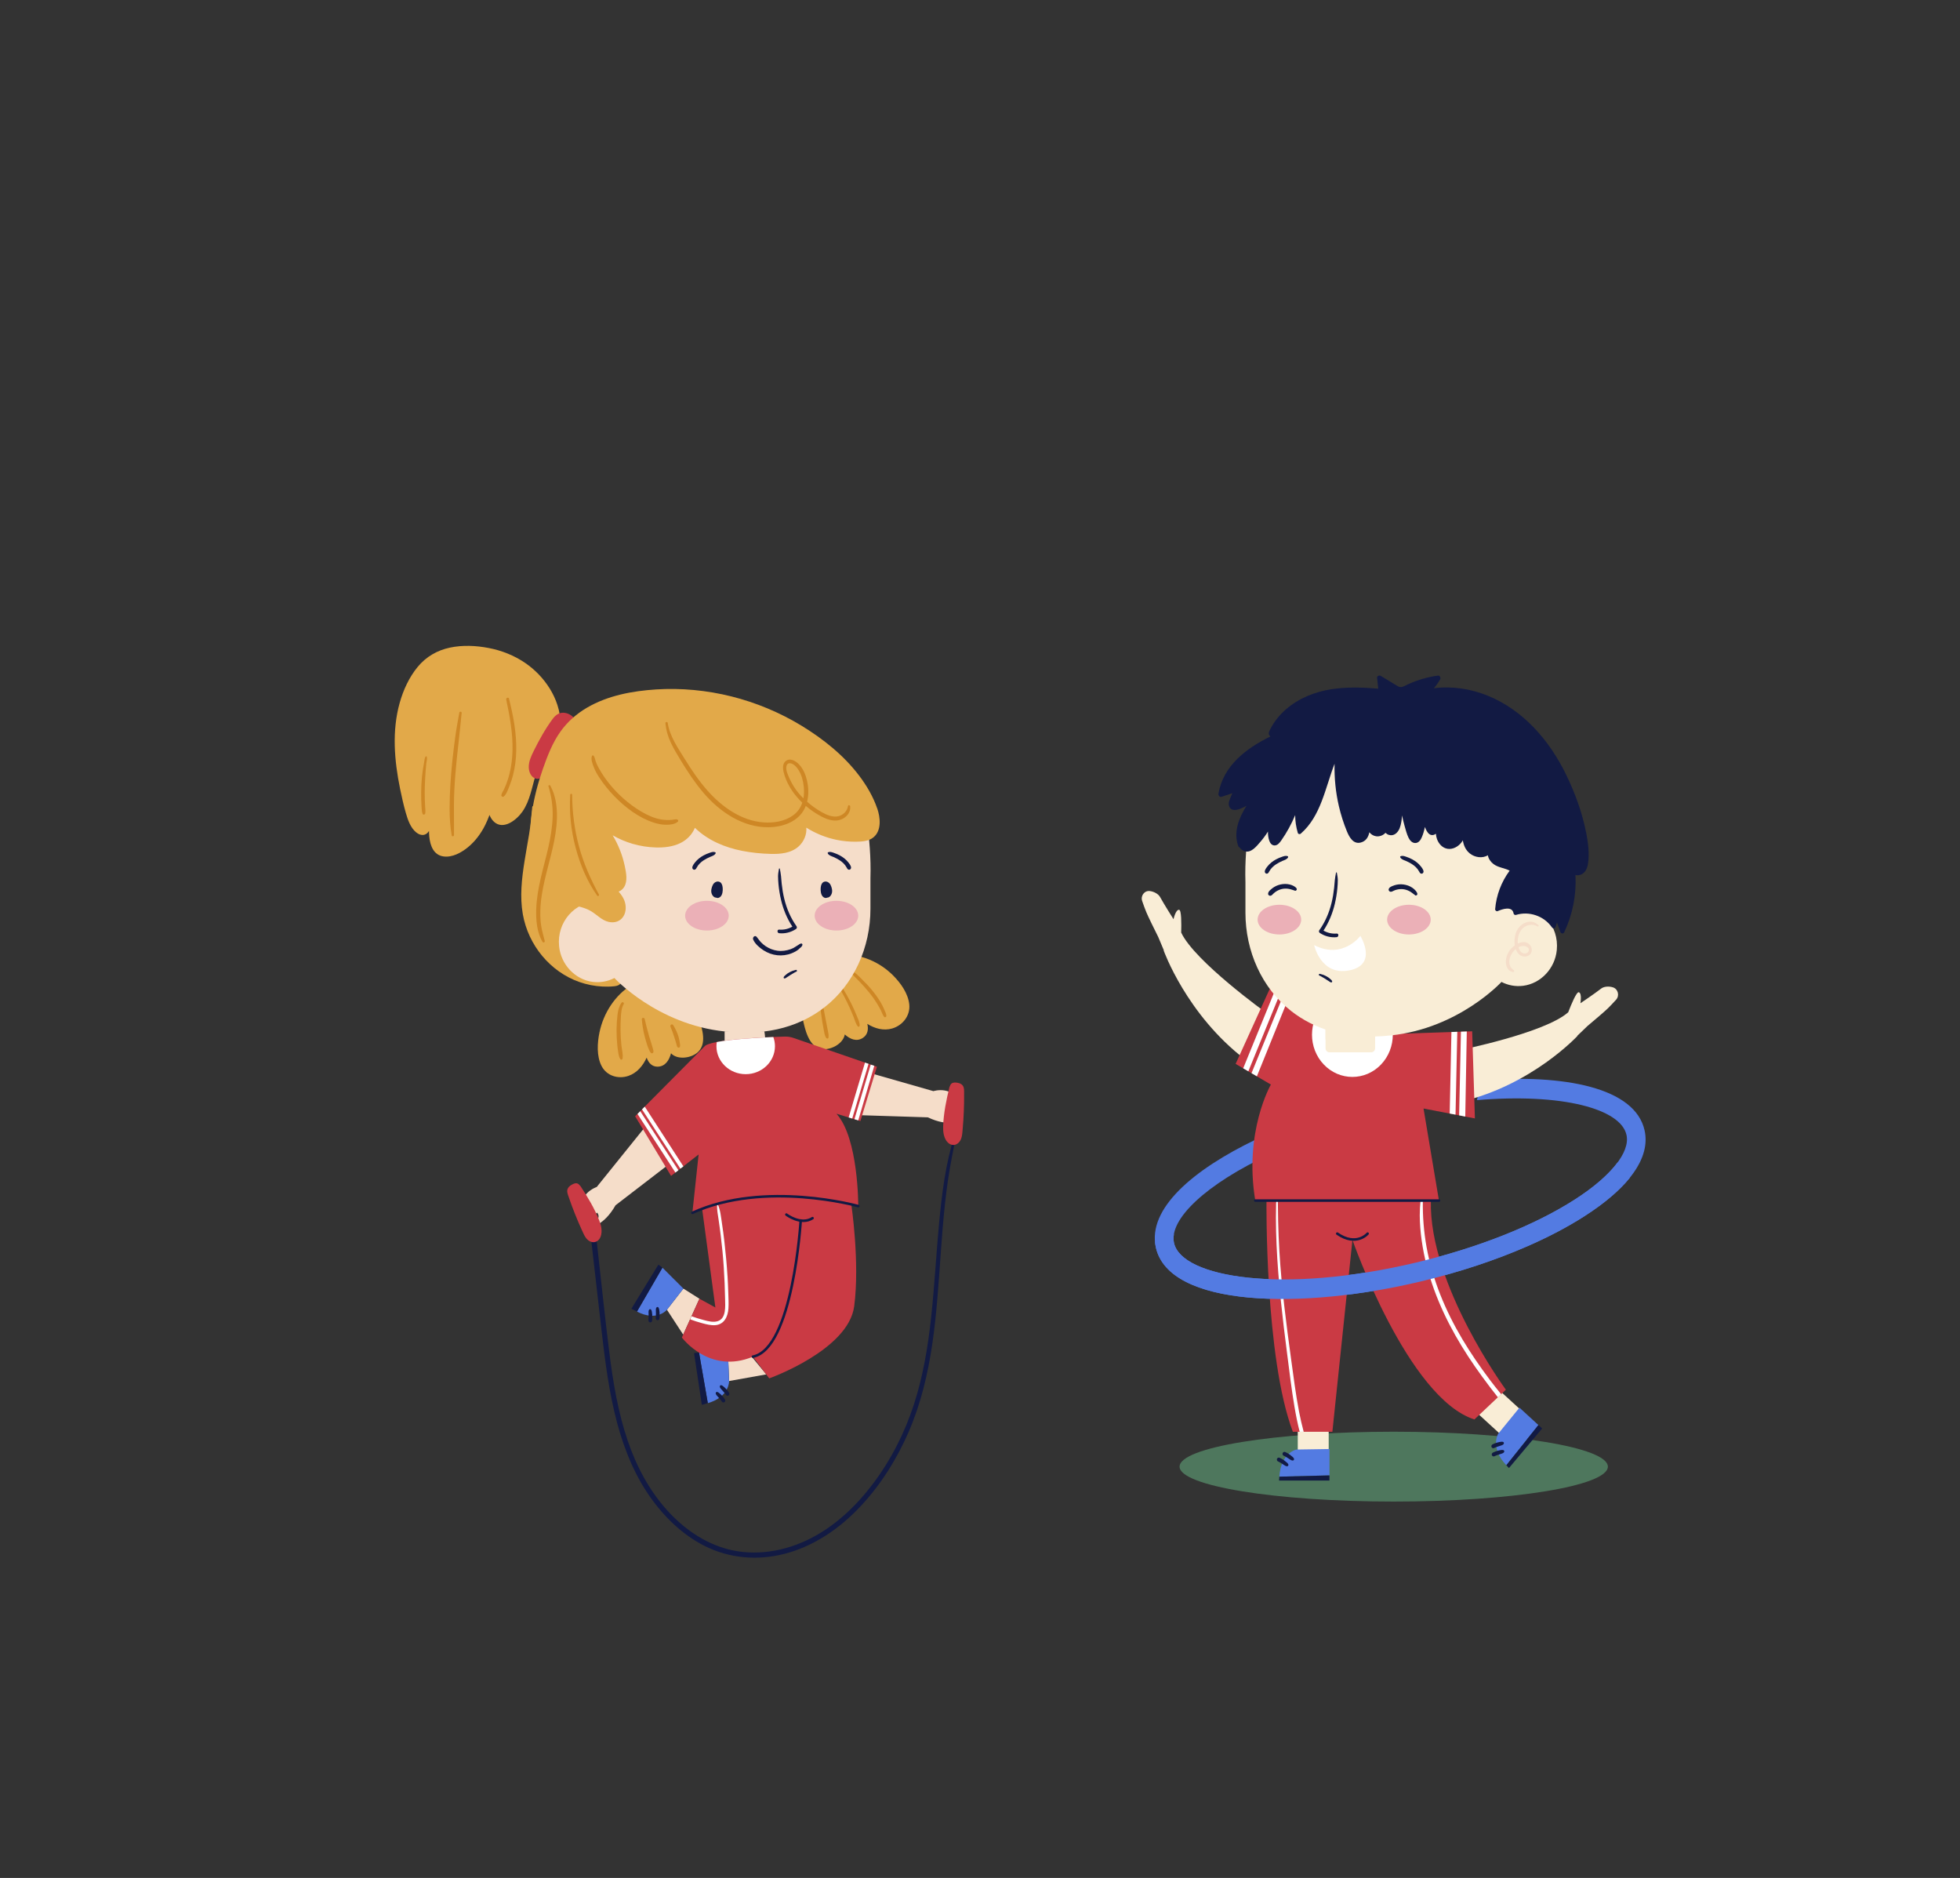 <svg xmlns="http://www.w3.org/2000/svg" id="Layer_53" viewBox="0 0 575.36 551.18"><rect x="0" y="0" width="575.36" height="551.18" fill="#333333" stroke="none"/><defs><style>      .cls-1 {        fill: #f9edd6;      }      .cls-2 {        fill: #e2a949;      }      .cls-3 {        fill: #fff;      }      .cls-4 {        fill: #ce8725;      }      .cls-5 {        fill: #6bbd88;        isolation: isolate;        opacity: .5;      }      .cls-6 {        fill: none;        stroke: #121a43;        stroke-linecap: round;        stroke-linejoin: round;        stroke-width: .75px;      }      .cls-7 {        fill: #ca3a44;      }      .cls-8 {        fill: #537be2;      }      .cls-9 {        fill: #f5ddc9;      }      .cls-10 {        fill: #121a43;      }      .cls-11 {        fill: #ebb0b7;      }    </style></defs><g><ellipse class="cls-5" cx="409.13" cy="430.46" rx="62.86" ry="10.25"></ellipse><g><path class="cls-8" d="M434.87,317.07l-1.31,5.82c25.03-2.1,42.22,2.55,43.9,10.22,1.11,5.07-4.58,12.17-15.23,18.99-11.79,7.56-28.3,14.11-46.47,18.44-39.14,9.33-68.9,4.46-71.13-5.75-1.51-6.88,9.28-17.25,28.44-26.14l-4.16-4.32c-18.88,9.02-32.08,20.51-29.63,31.73,3.86,17.65,42.91,18.36,77.69,10.06,11.28-2.69,21.97-6.23,31.37-10.34,6.21-2.71,11.86-5.68,16.74-8.81,13.31-8.53,19.43-17.23,17.7-25.15-2.76-12.64-23.57-16.59-47.93-14.76Z"></path><g><g><rect class="cls-1" x="380.96" y="411.99" width="9.08" height="18.92"></rect><g><path class="cls-8" d="M390.26,433.03l-14.7.37c.46-7.1,5.02-7.96,5.02-7.96l9.69-.15v7.73Z"></path><polygon class="cls-10" points="390.26 434.55 375.47 434.55 375.55 433.4 390.26 433.03 390.26 434.55"></polygon><path class="cls-10" d="M378.7,427c.26.19.51.38.75.6.22.2.63.65.31.95-.28.26-.66.05-.93-.1-.25-.14-.47-.3-.71-.46-.24-.16-.49-.32-.74-.46-.13-.07-.26-.14-.39-.2-.18-.09-.37-.16-.45-.37-.14-.34-.02-.66.32-.8.25-.1.48.03.7.15.13.07.26.13.39.2.26.15.51.31.76.48Z"></path><path class="cls-10" d="M377.04,428.68c.26.19.51.38.75.6.22.2.63.65.31.95-.28.26-.66.05-.93-.1-.25-.14-.47-.3-.71-.46-.24-.16-.49-.32-.74-.46-.13-.07-.26-.14-.39-.2-.18-.09-.37-.16-.45-.37-.14-.34-.02-.66.32-.8.25-.1.48.03.7.15.13.07.26.13.39.2.26.15.51.31.76.48Z"></path></g></g><g><polygon class="cls-1" points="449.94 417.03 443.95 424.17 430.33 411.69 436.31 404.56 449.94 417.03"></polygon><g><path class="cls-8" d="M451.61,418.25l-9.43,11.79c-4.81-5.05-2.42-9.19-2.42-9.19l6.28-7.7,5.56,5.1Z"></path><polygon class="cls-10" points="452.7 419.26 442.96 430.87 442.18 430.05 451.61 418.25 452.7 419.26"></polygon><path class="cls-10" d="M439.65,423.36c.31-.08.61-.15.93-.19.29-.04.88-.07.89.38,0,.39-.4.55-.69.66-.26.1-.53.18-.79.26-.28.08-.55.17-.82.28-.13.05-.27.11-.4.17-.19.09-.36.18-.57.11-.34-.12-.49-.42-.36-.78.09-.26.34-.35.56-.45.13-.06.27-.12.4-.17.28-.11.56-.2.85-.28Z"></path><path class="cls-10" d="M439.76,425.77c.31-.08.61-.15.93-.19.29-.04.88-.07.89.38,0,.39-.4.55-.69.66-.26.1-.53.18-.79.26-.28.08-.55.17-.82.28-.13.05-.27.11-.4.17-.19.09-.36.18-.57.11-.34-.12-.49-.42-.36-.78.09-.26.34-.35.57-.45.13-.06.27-.12.4-.17.28-.11.56-.2.85-.28Z"></path></g></g><g><path class="cls-1" d="M346.74,273.71c.08-2.62.08-6.63-.61-6.69-1.03-.09-1.64,2.77-1.64,2.77,0,0-2.67-4.19-3.94-6.5-.48-.88-1.75-1.62-3.04-1.77-1.56-.18-2.75,1.4-2.22,2.94.39,1.14.83,2.35,1.21,3.26.6,1.44,2.3,4.88,3.5,7.28h0s.74,1.73,1.64,3.9l-.05.05s6.68,18.82,23.97,32.04l6.22-13.68s-21.11-15.15-25.04-23.6Z"></path><path class="cls-1" d="M460.35,297.1c.94-2.44,2.47-6.11,3.13-5.87.97.35.45,3.22.45,3.22,0,0,4.06-2.72,6.1-4.31.77-.6,2.23-.75,3.46-.35,1.5.48,1.99,2.44.91,3.63-.8.88-1.66,1.8-2.36,2.48-1.1,1.07-3.98,3.51-6.01,5.21h0s-1.34,1.28-3,2.88l.02.07s-13.34,14.44-34.25,19.31l-.45-15.13s25.15-5.04,32-11.14Z"></path></g><g><path class="cls-7" d="M371.78,352.37s-.52,46.09,7.74,67.85h11.6l5.89-56.3s16.24,46.43,35.81,52.69l9.23-8.73s-22.61-30.74-22.02-55.51h-48.23Z"></path><path class="cls-6" d="M401.46,362.07s-3.27,3.9-8.91,0"></path><g><path class="cls-3" d="M379.02,399.02c-1.45-10.52-2.81-21.07-3.45-31.69-.18-2.96-.3-5.93-.37-8.9-.05-2.02-.07-4.04-.09-6.06h-.45c-.02.32-.05.64-.06.97-.04,1.37-.05,2.73-.05,4.1,0,2.69.07,5.37.19,8.06.24,5.33.68,10.64,1.22,15.94.54,5.26,1.18,10.51,1.86,15.75.67,5.23,1.29,10.47,2.17,15.67.42,2.48.91,4.94,1.53,7.37h1.18c-.51-1.91-.96-3.84-1.34-5.79-.98-5.1-1.63-10.27-2.34-15.42Z"></path><path class="cls-3" d="M437.28,404.89c-2.86-3.8-5.56-7.73-8-11.83-4.94-8.31-8.77-17.4-10.51-27.05-.8-4.46-1.17-9.08-1.09-13.64h-.68c-.14,1.43-.23,2.87-.23,4.33.01,2.45.22,4.91.56,7.33.69,4.95,1.96,9.81,3.66,14.49,3.37,9.28,8.43,17.79,14.19,25.65,1.47,2.01,2.98,4,4.53,5.95l.95-.92c-1.15-1.42-2.29-2.85-3.39-4.31Z"></path></g></g><g><path class="cls-7" d="M372.74,290.21l-10.02,22.04,10.35,6.07s-7.97,13.79-4.58,34.05h53.92l-4.53-27.02,15.08,2.91-.8-25.57-20.15.68-39.28-13.16Z"></path><g><polygon class="cls-3" points="374.12 291.07 364.94 313.55 366.45 314.43 375.64 291.91 374.12 291.07"></polygon><polygon class="cls-3" points="376.59 292.43 367.38 314.98 368.96 315.9 378.11 293.28 376.59 292.43"></polygon><polygon class="cls-3" points="426.07 302.89 425.56 326.82 427.27 327.15 427.79 302.83 426.07 302.89"></polygon><polygon class="cls-3" points="430.58 302.74 428.86 302.8 428.33 327.36 430.13 327.71 430.58 302.74"></polygon></g><path class="cls-3" d="M388.61,294.92c4.63-4.84,12.15-4.84,16.78,0,4.63,4.84,4.63,12.69,0,17.53-4.63,4.84-12.15,4.84-16.78,0-4.63-4.84-4.63-12.69,0-17.53Z"></path></g><g><g><path class="cls-1" d="M389.1,296.79h14.56v10.87c0,.66-.51,1.19-1.13,1.19h-12.29c-.63,0-1.13-.53-1.13-1.19v-10.87Z"></path><path class="cls-1" d="M389.1,296.79v8.23c4.92,1.88,10.55,1.77,14.53,1.32.02-.12.04-.25.04-.38v-9.18h-14.56Z"></path></g><g><path class="cls-1" d="M368.05,234.59s9.49-22.29,38.9-19.77c21.91,1.88,38.9,21.18,38.8,44.15-.01,2.32.06,4.59.13,6.82,6.57.08,11.8,6.01,11.12,13.04-.52,5.42-4.7,9.84-9.87,10.5-2.31.29-4.48-.16-6.37-1.13,0,0-12.51,13.61-32.42,15.69-13.43,1.49-22.8-2.08-29.26-7.11-8.66-6.75-13.48-17.61-13.48-28.9v-8.98c-.4-11.99,2.26-23.74,2.44-24.31Z"></path><path class="cls-9" d="M442.08,282.86c.15,1.2.91,2.34,2.14,2.43.29.02.37-.41.14-.55-2.04-1.3-1.4-4.08,0-5.63.18-.2.37-.38.58-.55.24.65.6,1.24,1.13,1.66.78.64,1.91.72,2.76.16.91-.6,1.06-1.82.49-2.73-.9-1.42-2.4-1.36-3.75-.71-.15-1.54.24-3.22,1.27-4.33,1.11-1.2,3.11-1.57,4.51-.69.22.14.44-.18.26-.36-2.03-2.13-5.27-.73-6.39,1.71-.54,1.16-.78,2.76-.55,4.21-.63.44-1.18.98-1.54,1.5-.76,1.09-1.22,2.52-1.05,3.87ZM445.77,278.02c.27-.14.55-.26.84-.33.8-.19,2.49.13,2.14,1.4-.2.71-1.12.89-1.71.66-.69-.27-1.06-1.01-1.27-1.73Z"></path><path class="cls-10" d="M387.27,273.04c1.73-2.42,2.91-5.17,3.62-8.09.35-1.45.59-2.92.75-4.41.08-.75.14-1.5.2-2.25.06-.74.23-1.43.35-2.16.02-.12.22-.12.24,0,.13.73.27,1.41.28,2.16,0,.79-.05,1.58-.12,2.37-.14,1.54-.39,3.07-.74,4.57-.66,2.81-1.76,5.51-3.34,7.9,1.19.68,2.5.98,3.88.87.65-.06.64.99,0,1.06-1.74.18-3.45-.26-4.93-1.22-.23-.15-.38-.52-.2-.78Z"></path><path class="cls-10" d="M387.46,285.82c.34.09.68.19,1.01.3.35.12.69.31,1.02.49.33.18.64.38.91.64.22.21.68.5.66.86,0,.1-.06.19-.16.22-.31.08-.66-.26-.91-.42-.15-.09-.3-.17-.44-.27-.15-.11-.3-.21-.46-.31-.29-.19-.6-.35-.89-.53-.3-.19-.61-.35-.93-.5-.27-.12-.07-.54.19-.48Z"></path><path class="cls-10" d="M411.15,251.32c.53-.27,1.14-.03,1.67.15.58.2,1.17.44,1.71.73.95.51,1.86,1.19,2.54,2.06.32.41.81,1.01.81,1.56,0,.33-.26.61-.57.61-.4,0-.56-.34-.73-.65-.48-.91-1.25-1.62-2.09-2.16-.55-.35-1.14-.65-1.74-.92-.57-.25-1.4-.45-1.7-1.06-.06-.11-.04-.28.08-.34Z"></path><path class="cls-10" d="M378.01,251.32c-.53-.27-1.14-.03-1.67.15-.58.2-1.17.44-1.71.73-.95.51-1.86,1.19-2.54,2.06-.32.41-.81,1.01-.81,1.56,0,.33.26.61.57.61.4,0,.56-.34.73-.65.48-.91,1.25-1.62,2.09-2.16.55-.35,1.14-.65,1.74-.92.57-.25,1.4-.45,1.7-1.06.06-.11.04-.28-.08-.34Z"></path><path class="cls-11" d="M419.99,269.91c0-2.41-2.86-4.36-6.4-4.36s-6.4,1.95-6.4,4.36,2.86,4.36,6.4,4.36,6.4-1.95,6.4-4.36Z"></path><path class="cls-11" d="M381.97,269.91c0-2.41-2.86-4.36-6.4-4.36s-6.4,1.95-6.4,4.36,2.86,4.36,6.4,4.36,6.4-1.95,6.4-4.36Z"></path><path class="cls-10" d="M379.28,259.81c-.86-.33-1.81-.44-2.72-.33-.88.11-1.72.37-2.48.83-.38.22-.73.49-1.06.79-.36.32-.75.68-.77,1.21,0,.42.38.66.74.59.35-.07.57-.38.82-.62.22-.21.45-.4.7-.57.54-.36,1.12-.62,1.74-.77.62-.15,1.27-.17,1.9-.08.33.05.66.12.98.23.16.05.32.1.48.15.08.03.16.05.24.08.03,0,.12.04.16.04,0,0,0,.02.02.02.01,0,.02.01.03.02.1.07.26.07.36,0,.88-.62-.71-1.42-1.14-1.58Z"></path><path class="cls-10" d="M415.1,260.94c-.71-.6-1.57-1.03-2.47-1.23-.86-.2-1.74-.23-2.61-.06-.43.08-.84.22-1.25.39-.44.18-.93.39-1.1.88-.14.4.15.75.51.81.36.05.65-.17.97-.31.27-.13.55-.23.85-.3.62-.16,1.25-.2,1.89-.14.63.07,1.25.27,1.82.57.3.16.59.34.86.55.13.1.27.21.4.31.07.05.13.11.2.15.02.01.1.07.14.09,0,0,0,.02,0,.03,0,.01.02.02.03.03.07.1.22.15.34.12,1.02-.29-.23-1.58-.59-1.89Z"></path><path class="cls-3" d="M385.77,277.38s1.91,9.11,10.36,7.42c8.45-1.69,3.21-10.11,3.21-10.11,0,0-5.21,7.02-13.57,2.7Z"></path></g><path class="cls-10" d="M465.58,244.24c-1.14-5.8-3.24-11.52-5.81-16.81-4.91-10.11-12.55-18.95-22.96-23.21-5.04-2.06-10.52-2.9-15.9-2.22.69-.81,1.31-1.67,1.84-2.59.25-.44-.06-1.19-.63-1.12-2.98.4-5.87,1.24-8.63,2.47-.64.28-1.28.7-1.95.86-.78.19-1.43-.35-2.07-.73-1.39-.84-2.78-1.69-4.17-2.53-.42-.25-1.11.06-1.05.61.11,1.05.23,2.11.34,3.16-5.82-.5-11.76-.63-17.43.96-4.64,1.3-9.12,3.88-12.2,7.73-.85,1.06-1.6,2.21-2.2,3.44-.35.73-.51,1.19.09,1.84.02.02.04.04.07.06-6.95,3.4-13.84,8.51-15.23,16.76-.09.53.33,1.13.91.94,1.05-.35,2.1-.7,3.15-1.05-.33.75-.66,1.5-.91,2.27-.36,1.12-.02,2.44,1.27,2.63,1.19.17,2.58-.6,3.63-1.11.06-.03.11-.06.16-.09-2.21,3.55-3.87,7.65-2.43,11.76.09.24.25.4.43.48.36.49.84.88,1.44,1.08,1.91.63,3.51-1.44,4.62-2.72.83-.96,1.58-1.97,2.25-3.04-.02.94.09,1.87.41,2.74.24.68.73,1.31,1.5,1.33.91.02,1.52-.79,2-1.47,1.62-2.31,2.98-4.81,4.08-7.43.01,1.75.26,3.49.76,5.18.12.42.59.51.9.24,5.91-5.17,7.15-13.36,9.9-20.49-.09,4.18.32,8.37,1.27,12.45.59,2.53,1.38,5.01,2.37,7.42.7,1.7,1.88,3.8,4.03,3.25,1.57-.4,2.26-1.62,2.54-3.02.49.6,1.14,1.04,1.95,1.17,1.01.17,2.1-.25,2.79-1.01.27.27.6.48.96.6,1.46.49,2.66-.6,3.19-1.92.46-1.16.62-2.48.71-3.78.21,1.01.45,2.02.73,3.01.33,1.17.64,2.42,1.17,3.52.38.79,1.05,1.58,1.99,1.57.95-.01,1.54-.83,1.89-1.64.43-.98.72-2.02.93-3.07.3.8.71,1.69,1.36,2.13.62.42,1.32.27,1.87-.14.04.54.14,1.08.33,1.59.52,1.4,1.62,2.61,3.12,2.83,1.53.22,3.05-.62,4-1.81.17-.21.32-.44.46-.67.23,1.49.84,2.87,2.04,3.84,1.5,1.2,3.71,1.5,5.31.54.15,1,.8,1.92,1.62,2.55,1.4,1.08,3.24,1.15,4.77,1.96-2.44,3.29-3.92,7.19-4.26,11.32-.03.34.39.7.72.56,1.35-.58,4.31-1.64,4.7.7.05.31.43.5.71.41,3.82-1.19,8.22.29,10.54,3.65.29.42.93.38,1.09-.15.13-.44.26-.87.39-1.3.33.93.66,1.86.99,2.79.16.46.86.67,1.11.15,2.5-5.22,3.64-11.04,3.33-16.84.56.13,1.16.08,1.71-.18,1.15-.53,1.73-1.74,1.94-2.96.52-3.07.06-6.42-.53-9.44Z"></path></g><line class="cls-6" x1="422.42" y1="352.37" x2="368.49" y2="352.37"></line></g><path class="cls-8" d="M478.43,345.71l-3.57-4.57c-2.57,3.49-6.86,7.27-12.63,10.96-11.79,7.56-28.3,14.11-46.47,18.44-39.14,9.33-68.9,4.46-71.13-5.75-.17-.79-.18-1.62-.03-2.49l-5.55,2.06c.04.57.12,1.14.24,1.71,3.86,17.65,42.91,18.36,77.69,10.06,11.28-2.69,21.97-6.23,31.37-10.34,6.21-2.71,11.86-5.68,16.74-8.81,5.86-3.75,10.32-7.54,13.33-11.27Z"></path></g></g><g><g><g><path class="cls-2" d="M204.74,297.99c-1.42-3.86-3.38-7.51-6.03-10.6-1.28-1.5-2.78-3.16-4.64-3.84-1.83-.66-3.82.04-5.28,1.25-1.38,1.14-2.43,2.71-3.38,4.29-4.82,2.95-8.24,8.2-9.43,13.89-.65,3.12-.88,6.94.59,9.85,1.51,2.99,4.96,3.95,7.91,2.94,2.5-.86,4.24-2.94,5.35-5.36.49,1.49,1.54,2.68,3.2,2.66,2.26-.03,3.41-1.9,3.95-3.93,1.91,2.09,6.23,1.42,8.08-.53,2.63-2.77.81-7.58-.31-10.62Z"></path><path class="cls-4" d="M183.08,294.71c.25-.44-.37-.79-.64-.39-.72,1.01-1.01,2.22-1.16,3.45-.18,1.47-.28,2.95-.29,4.42,0,1.47.06,2.93.2,4.39.07.74.17,1.48.28,2.21.1.67.24,1.49.61,2.05.16.24.58.25.65-.09.25-1.21-.18-2.69-.31-3.9-.15-1.41-.24-2.83-.26-4.25-.02-1.37.01-2.75.1-4.12.08-1.3.17-2.64.83-3.78Z"></path><path class="cls-4" d="M191.62,307.66c-.12-.41-.23-.82-.36-1.22-.27-.81-.52-1.62-.75-2.44-.46-1.63-.89-3.29-1.27-4.94-.11-.48-.89-.39-.84.12.16,1.76.44,3.46.89,5.18.22.82.45,1.64.72,2.45.13.4.29.79.46,1.17.19.42.32.83.68,1.11.22.17.61,0,.65-.28.07-.41-.06-.75-.17-1.14Z"></path><path class="cls-4" d="M199.61,306.45c-.03-.3-.08-.59-.13-.89-.1-.55-.22-1.08-.4-1.61-.37-1.09-.85-2.09-1.45-3.06-.33-.53-1.04-.07-.8.49.42.96.78,1.96,1.09,2.97.16.51.33,1.02.48,1.53.07.24.13.48.2.72.08.27.12.59.34.78.19.17.48.16.61-.08.15-.27.1-.55.07-.84Z"></path></g><g><path class="cls-2" d="M240.99,307.85c2.58.55,6.52-1.39,7-4.24,1.52,1.37,3.47,2.26,5.37.97,1.39-.94,1.62-2.55,1.24-4.07,2.2,1.37,4.76,2.09,7.3,1.35,2.99-.87,5.35-3.67,5.02-7.03-.33-3.28-2.54-6.32-4.74-8.53-4.01-4.04-9.65-6.42-15.23-6.08-1.63-.76-3.34-1.46-5.09-1.6-1.86-.15-3.88.42-5.06,2.03-1.19,1.64-1.55,3.9-1.82,5.89-.56,4.1-.25,8.28.62,12.31.69,3.18,1.74,8.24,5.39,9.01Z"></path><path class="cls-4" d="M242.97,302.26c-.16-.82-.33-1.64-.48-2.46-.3-1.61-.63-3.21-.91-4.82-.08-.48-.89-.38-.83.12.18,1.61.37,3.23.64,4.83.13.79.28,1.59.43,2.38.15.77.26,1.66.69,2.32.16.25.64.27.7-.1.11-.75-.09-1.52-.23-2.26Z"></path><path class="cls-4" d="M251.47,298.06c-.42-1.05-.88-2.08-1.37-3.09-.48-.98-.99-1.95-1.52-2.9-.27-.48-.54-.95-.83-1.41-.25-.41-.47-.94-.88-1.19-.18-.11-.47.03-.45.27.04.48.35.85.58,1.26.27.48.53.95.79,1.44.51.97.99,1.95,1.45,2.94.47,1.02.91,2.05,1.33,3.09.37.92.61,2.04,1.26,2.79.19.22.52.04.53-.23.04-1.01-.52-2.05-.89-2.96Z"></path><path class="cls-4" d="M259.54,296.21c-.3-.68-.62-1.36-1.01-2-.73-1.23-1.57-2.4-2.47-3.5-.92-1.14-1.93-2.2-2.97-3.22-.9-.88-2.02-2.18-3.25-2.52-.05-.01-.11.04-.08.09.46,1.17,1.67,2.11,2.5,2.99.99,1.03,1.94,2.1,2.84,3.2.89,1.09,1.71,2.23,2.44,3.45.36.61.73,1.22,1.05,1.85.31.61.51,1.39.95,1.9.22.26.65.05.65-.28,0-.65-.4-1.36-.66-1.94Z"></path></g><path class="cls-2" d="M182.57,283.94c-.06-1.35-.18-2.7-.36-4.04-.34-2.61-.9-5.19-1.63-7.71-2.96-10.22-8.58-19.35-14.19-28.18-1.17-1.84-2.81-3.8-5.15-3.52-2.24.26-3.61,2.95-4.59,4.8-.05.09-.09.18-.13.27.2-1.67.35-3.33.39-5,.03-1.24.06-2.44-.06-3.68-.04-.41-.57-.41-.61,0-.25,2.67-.48,5.32-.92,7.96-.44,2.65-.93,5.3-1.35,7.96-.81,5.11-1.4,10.34-.5,15.49,1.61,9.2,8.09,16.92,16.55,19.91,2.21.78,4.52,1.23,6.85,1.35,1.14.06,2.29.04,3.43-.08,1.05-.11,2.01-.46,2.23-1.67.22-1.23.11-2.62.05-3.87Z"></path><g><path class="cls-2" d="M163.62,206.89c-.53-1.65-1.29-3.24-2.18-4.7-1.86-3.02-4.35-5.61-7.22-7.58-3.24-2.23-6.96-3.69-10.77-4.42-3.73-.72-7.65-.9-11.39-.11-3.7.78-7,2.67-9.47,5.68-2.47,3.01-4.17,6.68-5.24,10.46-2.34,8.27-1.6,17.05.11,25.36.48,2.35,1.01,4.71,1.67,7.01.57,2.01,1.38,4.35,3.01,5.69.68.56,1.57.95,2.45.71.61-.17,1.02-.6,1.34-1.11.02.57.03,1.15.09,1.71.27,2.69,1.31,5.4,4.2,5.78,2.55.34,5.16-1.09,7.12-2.68,2.15-1.75,3.86-4.06,5.11-6.58.47-.94.87-1.92,1.24-2.91.31.76.74,1.45,1.32,1.99,2.8,2.56,6.69-.57,8.38-3.02,2.21-3.19,2.79-7.27,3.92-10.94,1.24-4,2.89-7.86,4.91-11.5.54-.96,1.08-1.93,1.44-2.95.09.07.22.05.28-.09.74-1.94.29-3.9-.32-5.81Z"></path><path class="cls-4" d="M149.46,205.1c-.14-.58-.97-.33-.85.25,1.03,4.86,1.94,9.82,1.84,14.81-.05,2.28-.31,4.57-.85,6.79-.26,1.09-.6,2.16-1,3.2-.22.57-.47,1.13-.74,1.68-.24.48-.55.93-.67,1.46-.11.47.41.75.74.45.8-.72,1.26-2.16,1.66-3.15.42-1.04.77-2.11,1.04-3.21.57-2.27.86-4.62.91-6.97.12-5.19-.86-10.31-2.11-15.31Z"></path><path class="cls-4" d="M134.84,209.14c-.41,2.35-.88,4.68-1.19,7.05-.3,2.29-.6,4.59-.84,6.89-.49,4.71-.82,9.44-.83,14.17,0,2.7.15,5.31.62,7.95.07.41.67.3.67-.1.04-2.99-.05-5.99-.02-8.98.03-3,.19-6,.43-8.98.24-3,.56-5.99.91-8.97.35-2.98.62-5.96.93-8.94.04-.4-.61-.5-.68-.1Z"></path><path class="cls-4" d="M125.27,222.1c-.04-.12-.21-.2-.3-.08-.36.46-.36,1.1-.46,1.67-.13.72-.26,1.44-.37,2.17-.22,1.45-.37,2.92-.44,4.38-.07,1.47-.08,2.95-.05,4.42.02.74.05,1.47.1,2.21.05.68.06,1.38.31,2.01.14.34.69.24.76-.1.14-.66.02-1.37-.02-2.04-.04-.74-.08-1.47-.1-2.21-.04-1.38-.03-2.76.02-4.14.05-1.38.13-2.75.23-4.13.05-.73.11-1.46.19-2.19.07-.62.33-1.36.13-1.96Z"></path></g><path class="cls-7" d="M169.01,211.25c-.83-1-1.83-1.81-3.15-2.02-1.6-.26-2.72.55-3.66,1.82-2.15,2.92-3.93,6.12-5.54,9.38-.73,1.49-1.5,3.13-1.44,4.85.05,1.37.72,2.93,2.12,3.25,1.52.35,2.4-1.13,3-2.33.78-1.55,1.61-3.07,2.52-4.54,1.04-1.7,2.17-3.34,3.37-4.91.6-.78,1.22-1.54,1.86-2.29.62-.73,1.32-1.41,1.85-2.21.38-.58-.38-1.41-.94-1.01Z"></path><g><path class="cls-9" d="M253.07,233.44s-9.49-22.29-38.9-19.77c-21.91,1.88-38.9,21.18-38.8,44.15.01,2.32-.06,4.59-.13,6.82-6.57.08-11.8,6.01-11.12,13.04.52,5.42,4.7,9.84,9.87,10.5,2.31.29,4.48-.16,6.37-1.13,0,0,12.51,13.61,32.42,15.69,13.43,1.49,22.8-2.08,29.26-7.11,8.66-6.75,13.48-17.61,13.48-28.9v-8.98c.4-11.99-2.27-23.74-2.44-24.31Z"></path><path class="cls-9" d="M177.98,277.83c-.36-.52-.91-1.06-1.54-1.5.23-1.45-.01-3.05-.55-4.21-1.13-2.44-4.37-3.84-6.39-1.71-.17.18.05.49.26.36,1.4-.87,3.4-.51,4.51.69,1.03,1.11,1.42,2.8,1.27,4.33-1.35-.65-2.84-.71-3.75.71-.58.91-.43,2.13.49,2.73.85.56,1.97.47,2.76-.16.53-.43.89-1.01,1.13-1.66.2.17.4.35.58.55,1.4,1.55,2.04,4.33,0,5.63-.23.14-.15.57.14.55,1.23-.09,1.98-1.23,2.14-2.43.17-1.36-.29-2.78-1.05-3.87ZM174.08,278.59c-.59.23-1.51.06-1.71-.66-.35-1.27,1.33-1.59,2.14-1.4.29.07.57.19.84.33-.21.72-.58,1.45-1.27,1.73Z"></path><path class="cls-10" d="M233.84,271.88c-1.73-2.42-2.91-5.17-3.62-8.09-.35-1.45-.59-2.92-.75-4.41-.08-.75-.14-1.5-.2-2.25-.06-.74-.23-1.43-.35-2.16-.02-.12-.22-.12-.24,0-.13.73-.27,1.41-.28,2.16,0,.79.05,1.58.12,2.37.14,1.54.39,3.07.74,4.57.66,2.81,1.76,5.51,3.34,7.9-1.19.68-2.5.98-3.88.87-.65-.05-.64.99,0,1.06,1.74.18,3.45-.26,4.93-1.22.23-.15.38-.52.19-.78Z"></path><path class="cls-10" d="M235.41,276.98c-.31-.2-.72.14-.98.31-.28.18-.55.37-.85.53-.23.12-.45.26-.66.41-.27.14-.55.26-.83.36-1.25.43-2.55.63-3.86.45-1.22-.16-2.41-.63-3.45-1.32-.51-.34-.98-.73-1.41-1.18-.47-.49-.82-1.07-1.26-1.58-.53-.6-1.28.16-1.01.81.55,1.29,1.9,2.41,3.02,3.14,1.22.79,2.6,1.29,4.03,1.45,1.42.16,2.93-.04,4.26-.58.83-.34,1.79-.82,2.43-1.54.08-.06.16-.12.23-.18.14-.13.28-.29.38-.46.1-.18.18-.48-.03-.62Z"></path><path class="cls-10" d="M233.64,284.66c-.34.09-.68.19-1.01.3-.35.12-.69.31-1.02.49-.33.18-.64.38-.91.64-.22.21-.68.5-.66.86,0,.1.06.19.16.22.31.08.66-.26.91-.42.15-.09.3-.17.44-.27.15-.11.3-.21.46-.31.29-.19.6-.35.89-.53.3-.19.61-.35.93-.5.27-.12.07-.54-.19-.48Z"></path><path class="cls-10" d="M212.03,259.93c-.1-.42-.33-.86-.72-1.06-.81-.4-1.69.09-2.07.87-.36.73-.61,1.7-.34,2.5.14.43.4.82.78,1.06.16.1.35.15.54.15.25.11.53.14.79.04.88-.33,1.11-1.39,1.15-2.26.02-.44-.02-.89-.12-1.31Z"></path><path class="cls-10" d="M209.96,250.16c-.53-.27-1.14-.03-1.67.15-.58.2-1.17.44-1.71.73-.95.51-1.86,1.19-2.54,2.06-.32.41-.81,1.01-.81,1.56,0,.33.26.61.57.61.4,0,.56-.34.73-.65.48-.91,1.25-1.62,2.09-2.16.55-.35,1.14-.65,1.74-.92.57-.25,1.4-.45,1.7-1.06.05-.11.04-.28-.08-.34Z"></path><path class="cls-10" d="M241.03,259.93c.1-.42.33-.86.72-1.06.81-.4,1.69.09,2.07.87.36.73.61,1.7.34,2.5-.14.43-.4.82-.78,1.06-.16.1-.35.15-.54.15-.25.11-.53.14-.79.04-.88-.33-1.11-1.39-1.15-2.26-.02-.44.02-.89.12-1.31Z"></path><path class="cls-10" d="M243.1,250.16c.53-.27,1.14-.03,1.67.15.58.2,1.17.44,1.71.73.95.51,1.86,1.19,2.54,2.06.32.41.81,1.01.81,1.56,0,.33-.26.61-.57.61-.4,0-.56-.34-.73-.65-.48-.91-1.25-1.62-2.09-2.16-.55-.35-1.14-.65-1.74-.92-.57-.25-1.4-.45-1.7-1.06-.06-.11-.04-.28.08-.34Z"></path><path class="cls-11" d="M201.12,268.75c0-2.41,2.86-4.36,6.4-4.36s6.4,1.95,6.4,4.36-2.86,4.36-6.4,4.36-6.4-1.95-6.4-4.36Z"></path><path class="cls-11" d="M239.14,268.75c0-2.41,2.86-4.36,6.4-4.36s6.4,1.95,6.4,4.36-2.86,4.36-6.4,4.36-6.4-1.95-6.4-4.36Z"></path></g><path class="cls-9" d="M212.77,302.73v7.45s6.62,5.9,12.27,0l-.66-7.45h-11.62Z"></path><path class="cls-9" d="M212.77,305.75c4.06,1.99,8.38,1.94,11.99,1.24l-.17-1.94-.2-2.32h-11.62v3.02Z"></path><g><path class="cls-2" d="M257.51,237.29c-1.2-3.5-3.11-6.74-5.31-9.64-4.54-6-10.58-10.79-16.87-14.63-6.42-3.91-13.4-6.81-20.62-8.62-7.23-1.8-14.71-2.52-22.13-2.05-6.95.45-14.13,1.77-20.28,5.36-2.99,1.75-5.65,4.06-7.71,6.92-2.38,3.3-3.89,7.22-5.24,11.08-2.81,8.03-4.48,16.68-3.29,25.23.48,3.46,1.5,6.97,3.58,9.76.99,1.33,2.22,2.46,3.65,3.24,1.66.9,3.49,1.34,5.3,1.78,1.73.42,3.5.83,5.04,1.79,1.68,1.04,3.08,2.63,5.06,3.07,1.65.37,3.37-.1,4.32-1.63.85-1.37.84-3.22.26-4.69-.39-.98-.99-1.8-1.67-2.57.64-.25,1.21-.7,1.6-1.32,1.13-1.8.6-4.29.19-6.25-.67-3.17-1.89-6.21-3.54-8.96,1.86,1.06,3.82,1.91,5.86,2.5,2.21.64,4.51,1.01,6.81,1.07,2.46.07,4.98-.2,7.23-1.3,1.86-.91,3.44-2.49,4.24-4.47,3.81,3.69,8.77,5.76,13.85,6.76,2.76.54,5.58.83,8.39.9,2.83.08,6.01-.19,8.24-2.22,1.48-1.34,2.43-3.47,2.22-5.49,2.76,1.73,5.8,2.96,8.97,3.6,1.86.37,3.75.56,5.64.53,1.75-.03,3.7-.11,5.13-1.3,2.4-2,2.01-5.78,1.09-8.47Z"></path><path class="cls-4" d="M161.52,230.58c-.16-.29-.63-.1-.52.23.89,2.87,1.32,5.9,1.23,8.91-.1,3.11-.62,6.16-1.31,9.18-1.37,5.95-3.32,11.81-3.51,17.99-.1,3.17.2,6.83,1.86,9.55.21.35.75.13.64-.28-.37-1.46-.81-2.91-1.04-4.41-.24-1.48-.29-2.99-.25-4.49.07-3.11.63-6.17,1.33-9.19,1.38-5.94,3.38-11.82,3.54-17.99.08-3.31-.38-6.61-1.95-9.51Z"></path><path class="cls-4" d="M175.8,262.52c-2.41-4.44-4.5-9.14-5.83-14.07-1.33-4.92-1.99-10.08-2.02-15.19,0-.38-.53-.37-.56,0-.33,5.23.23,10.43,1.57,15.48,1.34,5.05,3.36,9.87,6.32,14.1.23.32.72.04.53-.32Z"></path><path class="cls-4" d="M198.74,240.48c-.49-.06-.96.1-1.45.14-.53.05-1.06.06-1.59.05-1.06-.03-2.1-.21-3.12-.51-2.06-.61-3.96-1.67-5.76-2.86-3.53-2.35-6.68-5.39-9.18-8.89-.73-1.02-1.38-2.08-1.98-3.18-.3-.56-.57-1.14-.78-1.74-.19-.55-.26-1.19-.61-1.66-.15-.21-.41-.17-.5.07-.38.96.19,2.37.54,3.27.43,1.12,1.02,2.15,1.68,3.14,1.28,1.93,2.74,3.74,4.34,5.38,3.19,3.28,7.14,6.28,11.44,7.7,1.23.41,2.52.68,3.82.68,1.06,0,2.59-.13,3.4-.93.25-.25.03-.61-.26-.64Z"></path><path class="cls-4" d="M249.58,236.67c-.04-.35-.58-.51-.65-.09-.23,1.5-1.4,2.63-2.79,2.97-1.73.42-3.52-.39-5.01-1.23-1.49-.85-2.9-1.86-4.2-3.01.5-2.03.43-4.23-.05-6.28-.39-1.68-1.08-3.33-2.24-4.59-.96-1.05-2.71-2.14-4.01-1.05-1.2,1.01-.74,2.88-.33,4.17.52,1.63,1.29,3.16,2.25,4.56.86,1.25,1.86,2.41,2.96,3.47-.49,1.46-1.36,2.76-2.7,3.72-2.49,1.78-5.65,2.27-8.61,2.07-6.54-.46-12.25-4.5-16.57-9.4-2.49-2.82-4.6-5.96-6.59-9.17-2.02-3.25-4.46-6.73-5.03-10.64-.06-.4-.72-.31-.68.1.2,2.03.74,3.93,1.61,5.75.86,1.81,1.9,3.52,2.93,5.22,2.02,3.32,4.17,6.58,6.69,9.52,4.82,5.62,11.55,10.11,19,10.04,3.31-.03,6.91-.99,9.29-3.53.76-.81,1.3-1.74,1.69-2.74,1.45,1.24,3.03,2.31,4.68,3.16,1.76.91,3.86,1.59,5.77.8,1.5-.62,2.78-2.03,2.58-3.81ZM234.31,232.64c-.96-1.18-1.78-2.49-2.42-3.88-.49-1.08-1.42-2.87-.97-4.1.33-.92,1.31-.7,1.95-.31.7.43,1.24,1.14,1.66,1.85.82,1.38,1.23,3,1.41,4.6.13,1.19.11,2.39-.1,3.52-.54-.53-1.05-1.09-1.53-1.68Z"></path></g></g><path class="cls-9" d="M251.94,313.94l22.06,6.31s6.14-2.02,8.55,4.62c0,0-1.92,2.07-4.54,1.64,0,0-.35,1.56,1.45,1.83,0,0,1.61-.91,2.38.53,0,0-3.33,2.02-9.46-.93l-20.23-.64-.21-13.37Z"></path><g><polygon class="cls-9" points="219.12 396.31 213.71 397.34 214.03 405.33 224.94 403.38 219.12 396.31"></polygon><path class="cls-8" d="M214.03,405.33s.12,4.69-6.25,6.49l-2.58-14.83,8.5.35.32,7.99Z"></path><polygon class="cls-10" points="205.2 396.99 203.74 397.13 206.02 412.33 207.78 411.82 205.2 396.99"></polygon><path class="cls-10" d="M212.98,407.49c-.22-.23-.45-.44-.7-.63-.22-.18-.71-.51-.92-.13-.18.32.08.67.28.91.18.22.36.42.55.62.2.21.38.42.56.65.09.11.18.23.26.35.12.17.22.33.43.38.34.07.61-.11.66-.47.04-.27-.13-.47-.27-.67-.08-.12-.17-.23-.26-.35-.18-.23-.38-.45-.59-.67Z"></path><path class="cls-10" d="M211.78,409.46c-.22-.23-.45-.44-.7-.63-.22-.18-.71-.51-.92-.13-.18.32.08.67.28.91.18.22.36.42.55.62.2.21.38.42.56.65.09.11.18.23.26.35.12.17.22.33.43.38.34.07.61-.11.66-.47.04-.27-.13-.47-.27-.67-.08-.12-.17-.23-.26-.35-.19-.23-.38-.45-.59-.67Z"></path></g><g><polygon class="cls-9" points="205.32 381.18 200.61 378.2 195.78 384.41 200.55 391.71 205.32 381.18"></polygon><path class="cls-8" d="M195.78,384.41s-2.89,3.6-8.8.54l7.48-12.89,6.15,6.14-4.83,6.21Z"></path><polygon class="cls-10" points="194.46 372.06 193.28 371.16 185.34 384.12 186.98 384.95 194.46 372.06"></polygon><path class="cls-10" d="M193.63,385.31c-.02-.32-.06-.64-.12-.95-.05-.29-.21-.87-.61-.74-.34.12-.36.56-.37.87,0,.29,0,.56.02.85.02.29.02.58,0,.88,0,.15-.02.29-.03.44-.02.21-.05.4.08.58.21.29.52.34.79.11.2-.17.2-.44.22-.69.01-.15.02-.29.02-.44,0-.3,0-.6-.02-.91Z"></path><path class="cls-10" d="M191.48,385.95c-.02-.32-.06-.64-.12-.95-.05-.29-.21-.87-.61-.74-.34.12-.36.56-.37.87,0,.29,0,.56.02.85.02.29.02.58,0,.88,0,.15-.02.29-.03.44-.02.21-.05.4.08.58.21.29.52.34.79.11.2-.17.2-.44.22-.69.01-.15.02-.29.02-.44,0-.3,0-.6-.02-.91Z"></path></g><path class="cls-9" d="M189.9,330.1l-14.73,18.28s-6.15,1.98-4.53,8.87c0,0,2.71.57,4.63-1.34,0,0,1.13,1.08-.2,2.37,0,0-1.82.21-1.67,1.85,0,0,3.84-.31,7.29-6.38l16.3-12.53-7.09-11.13Z"></path><g><path class="cls-7" d="M249.51,353.4c.93.16,1.76.35,2.43.59,0,0,.11-19.98-6.4-27.11l7.03,2.14,4.85-15.93-24.51-8.46c-.81-.28-1.66-.41-2.51-.39-4.9.14-22.12.79-23.64,2.94l-20.31,20.45,10.54,17.5,8.09-6.29-1.83,17.11c17.46-7.94,39.11-4.16,46.26-2.56Z"></path><path class="cls-3" d="M218.9,315.27c4.75,0,8.59-3.68,8.59-8.21,0-.94-.17-1.85-.48-2.69-4.8.2-12.17.62-16.6,1.47-.06.4-.1.8-.1,1.22,0,4.54,3.85,8.21,8.59,8.21Z"></path><g><polygon class="cls-3" points="188.47 325.61 199.73 343.01 200.61 342.33 189.27 324.8 188.47 325.61"></polygon><polygon class="cls-3" points="187.14 326.95 198.27 344.15 199.15 343.47 187.94 326.14 187.14 326.95"></polygon><polygon class="cls-3" points="253.92 311.87 249.12 327.97 250.17 328.29 254.96 312.23 253.92 311.87"></polygon><polygon class="cls-3" points="255.61 312.46 250.82 328.49 251.94 328.83 256.65 312.82 255.61 312.46"></polygon></g></g><g><path class="cls-7" d="M205.94,353.53l4.06,30.22-4.68-2.57-5.15,11.38s8.08,10.95,20.84,5.63l4.8,6.36s23.24-8.26,24.94-21.16c1.7-12.91-.85-29.91-.85-29.91,0,0-12.79-5.68-43.96.06Z"></path><path class="cls-6" d="M235.05,358.22s-2.25,37.67-14.04,39.96"></path><path class="cls-6" d="M230.84,356.48s4.28,3.27,7.68,1.05"></path><path class="cls-3" d="M213.55,374.45c-.21-3.37-.52-6.73-.91-10.08-.21-1.81-.44-3.61-.72-5.41-.28-1.8-.44-3.82-1.22-5.48-.04-.09-.16-.04-.17.05-.13,1.46.2,2.97.41,4.41.23,1.58.45,3.17.64,4.76.38,3.07.68,6.15.88,9.23s.34,6.18.39,9.27c.04,2.13.38,5.69-2.09,6.54-1.33.46-2.82.05-4.13-.29-1.23-.31-2.44-.71-3.63-1.13l-.41.91c1.16.42,2.34.82,3.53,1.13,1.28.34,2.62.7,3.95.57,2.53-.26,3.6-2.47,3.76-4.89.1-1.5,0-3.03-.04-4.53-.05-1.69-.13-3.37-.23-5.06Z"></path></g><path class="cls-6" d="M251.94,353.99s-27.45-7.69-48.68,1.97"></path><g><path class="cls-10" d="M280.23,333.16c-2.69,8.44-3.77,17.36-4.59,26.19-.83,8.93-1.31,17.89-2.25,26.8-.94,8.83-2.38,17.66-5.12,26.09-2.75,8.45-6.85,16.46-12.17,23.45-4.94,6.5-11,12.2-18.19,15.85-7.44,3.78-16.13,5.28-24.23,3.16-6.95-1.82-13.06-6.11-17.92-11.52-5.19-5.79-8.92-12.79-11.46-20.23-2.92-8.55-4.39-17.57-5.5-26.55-1.19-9.59-2.19-19.21-3.27-28.82l-.81-7.22c-.12-1.05-1.71-1.06-1.58,0,1.14,9.98,2.27,19.97,3.42,29.95,1.06,9.19,2.21,18.43,4.61,27.36,2.16,8.04,5.36,15.81,10.24,22.48,4.4,6.01,10.03,11.18,16.73,14.2,7.48,3.36,15.8,3.64,23.6,1.3,7.93-2.38,14.95-7.27,20.71-13.37,5.96-6.31,10.76-13.89,14.26-21.96,3.59-8.25,5.69-17.07,6.99-26.01,1.31-8.99,1.85-18.08,2.51-27.14.66-9.16,1.42-18.35,3.19-27.36.43-2.18.81-4.36,1.28-6.53.06-.3-.35-.42-.45-.12Z"></path><path class="cls-7" d="M175.94,358.28c-1.4-3.59-3.46-7.01-5.56-10.19-.05-.08-.12-.14-.19-.19-.2-.25-.43-.47-.74-.56-.6-.18-1.24.15-1.75.46-.48.29-.93.68-1.11,1.24-.25.78.14,1.65.39,2.38.55,1.64,1.16,3.26,1.8,4.86.64,1.62,1.33,3.22,2.05,4.8.58,1.26,1.15,2.76,2.48,3.32,1.31.55,2.54-.15,3.02-1.48.53-1.5.17-3.21-.39-4.64Z"></path><path class="cls-7" d="M278.04,335.11c.89,1.08,2.28,1.29,3.32.31,1.07-1.01,1.11-2.62,1.23-4.01.16-1.75.27-3.49.34-5.24.07-1.74.1-3.48.08-5.21,0-.78.08-1.73-.42-2.38-.36-.46-.91-.67-1.45-.77-.58-.11-1.29-.19-1.8.2-.26.2-.41.49-.51.8-.05.07-.09.15-.12.25-.91,3.75-1.73,7.69-1.85,11.57-.05,1.55.17,3.28,1.17,4.49Z"></path></g></g></svg>